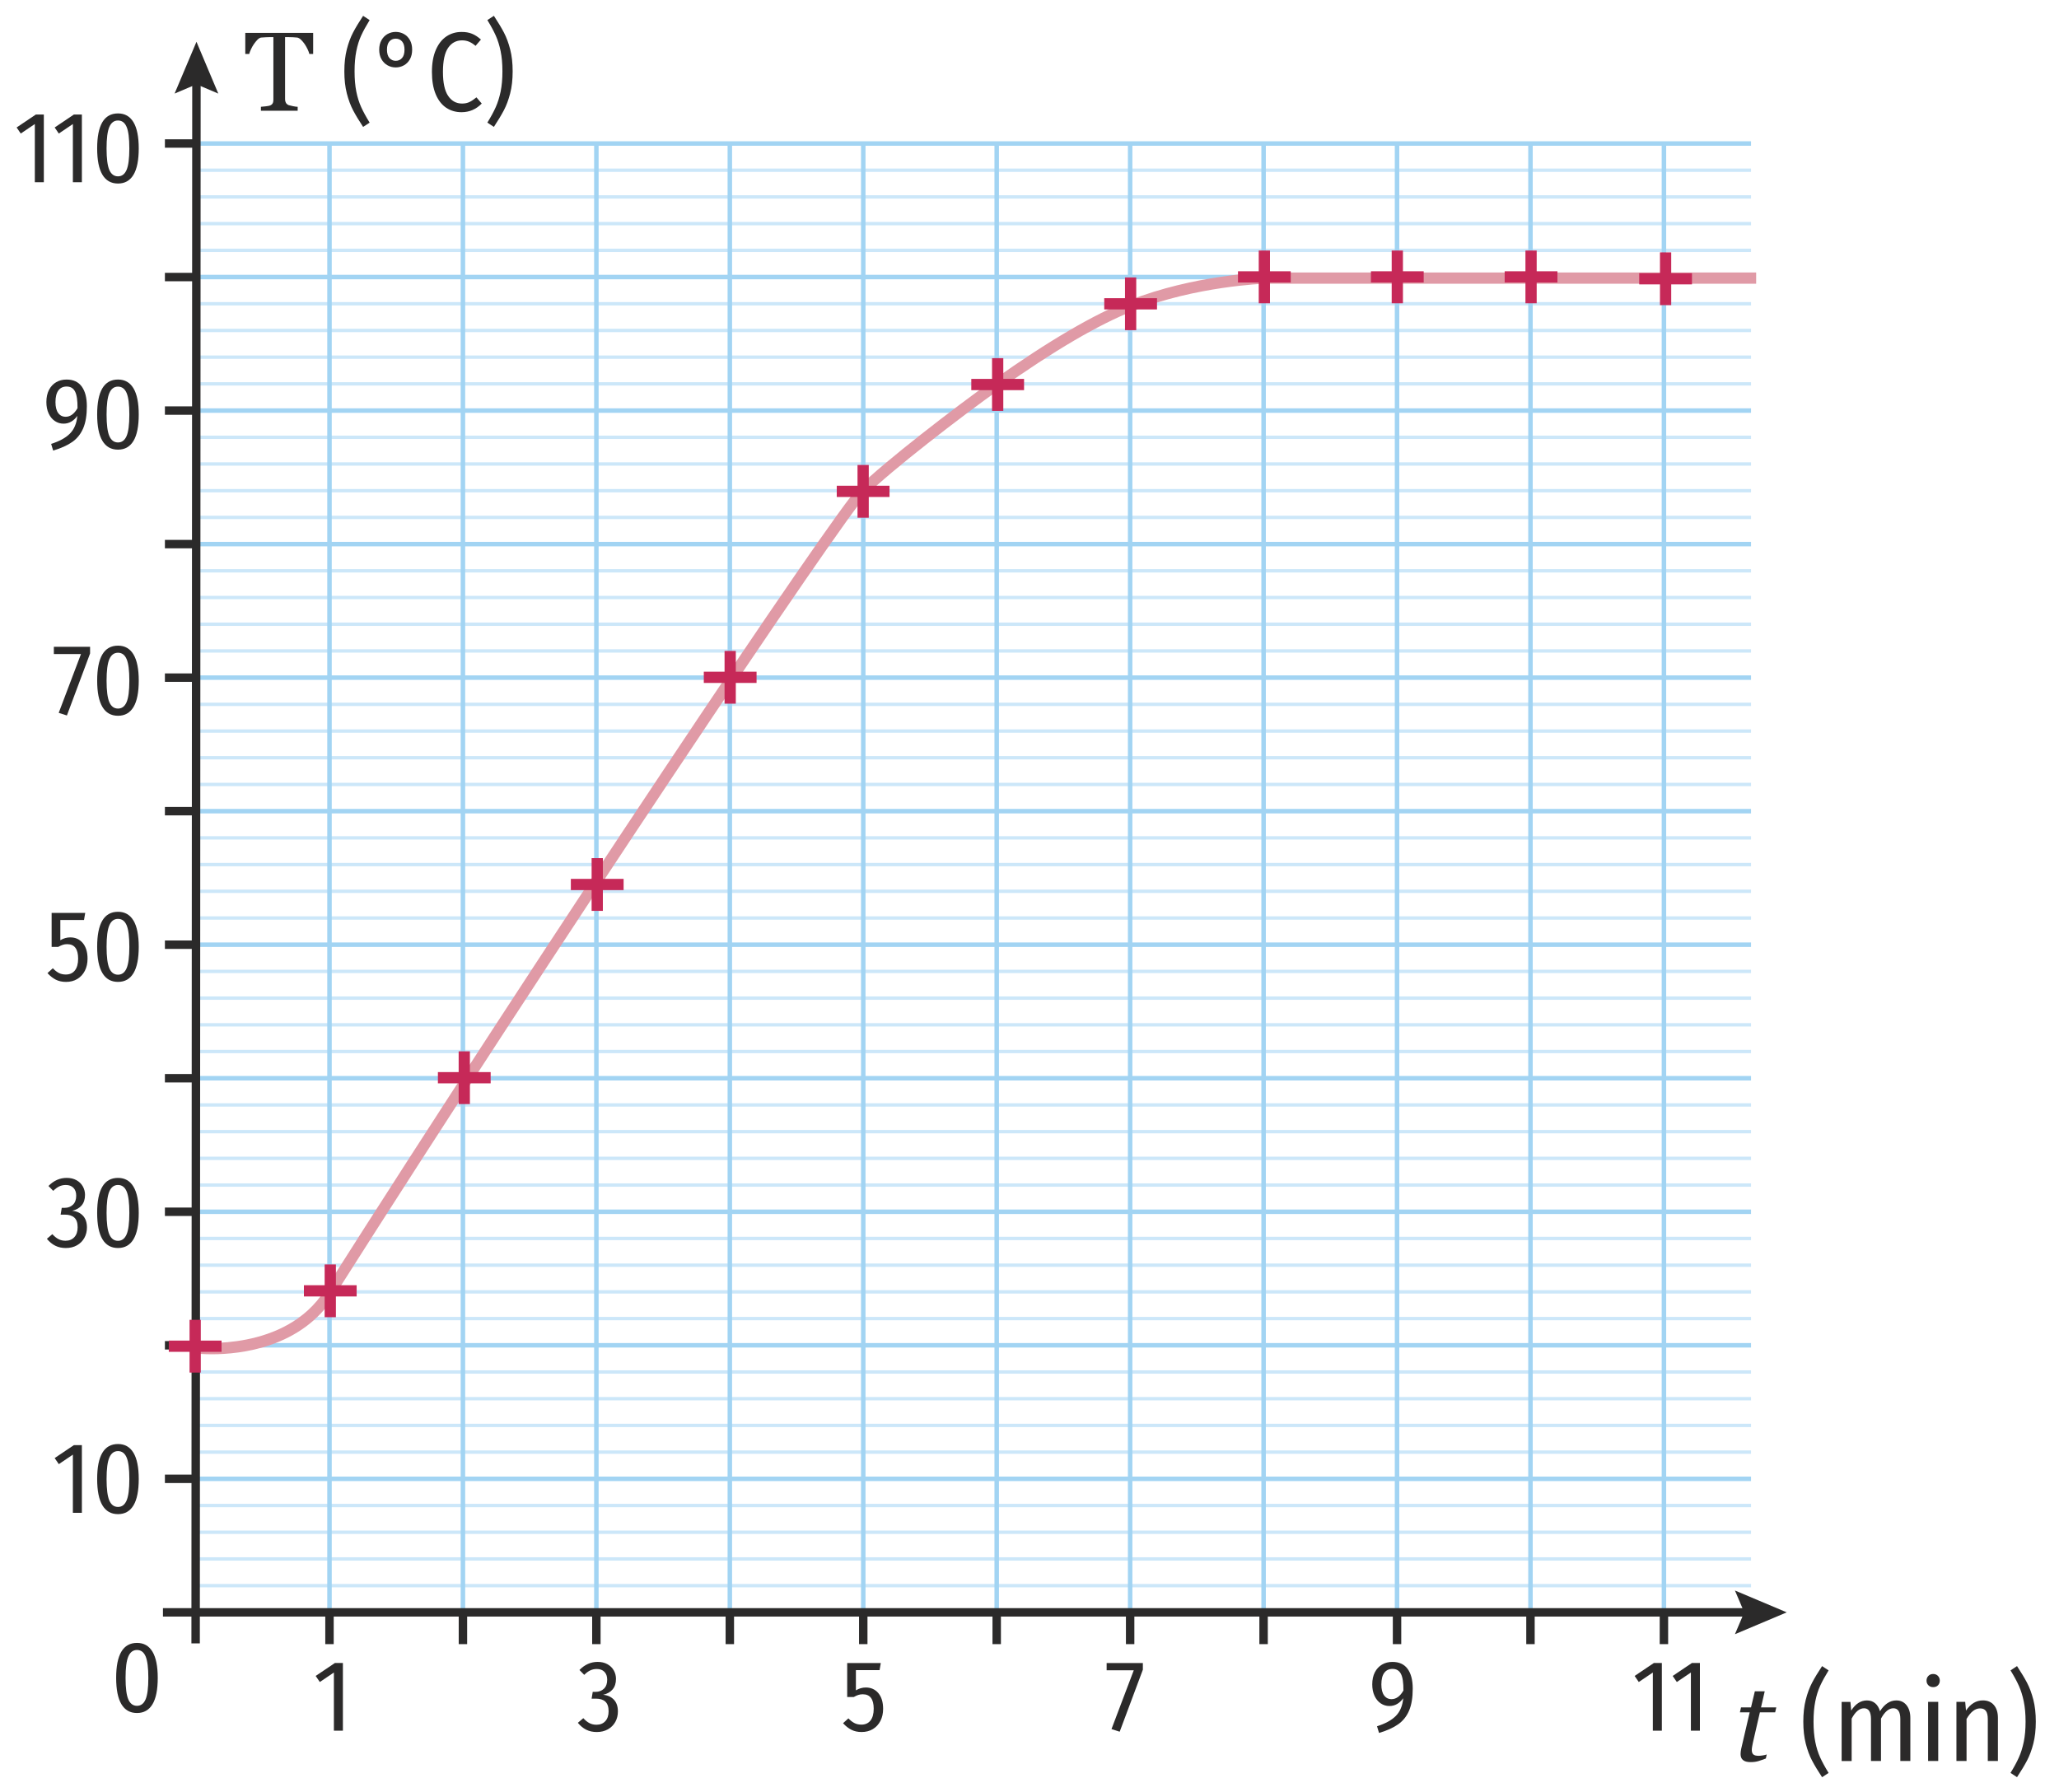 <?xml version="1.0" encoding="utf-8"?>
<!-- Generator: Adobe Illustrator 25.4.1, SVG Export Plug-In . SVG Version: 6.00 Build 0)  -->
<svg version="1.1" xmlns="http://www.w3.org/2000/svg" xmlns:xlink="http://www.w3.org/1999/xlink" x="0px" y="0px"
	 viewBox="0 0 183.14 159.425" style="enable-background:new 0 0 183.14 159.425;" xml:space="preserve">
<g id="Layer_2">
	<g>
		
			<line id="XMLID_19_" style="fill:none;stroke:#A2D4F3;stroke-width:0.4;stroke-miterlimit:10;" x1="16.394" y1="84.034" x2="155.747" y2="84.034"/>
		
			<line style="fill:none;stroke:#2B2A2A;stroke-width:0.75;stroke-miterlimit:10;" x1="17.672" y1="84.034" x2="14.668" y2="84.034"/>
	</g>
	<g>
		
			<line id="XMLID_7_" style="fill:none;stroke:#A2D4F3;stroke-width:0.4;stroke-miterlimit:10;" x1="16.394" y1="131.547" x2="155.747" y2="131.547"/>
		
			<line style="fill:none;stroke:#2B2A2A;stroke-width:0.75;stroke-miterlimit:10;" x1="17.672" y1="131.547" x2="14.668" y2="131.547"/>
	</g>
	<g>
		
			<line id="XMLID_12_" style="fill:none;stroke:#A2D4F3;stroke-width:0.4;stroke-miterlimit:10;" x1="16.394" y1="119.669" x2="155.747" y2="119.669"/>
		
			<line style="fill:none;stroke:#2B2A2A;stroke-width:0.75;stroke-miterlimit:10;" x1="17.672" y1="119.669" x2="14.668" y2="119.669"/>
	</g>
	<g>
		
			<line id="XMLID_13_" style="fill:none;stroke:#A2D4F3;stroke-width:0.4;stroke-miterlimit:10;" x1="16.394" y1="107.791" x2="155.747" y2="107.791"/>
		
			<line style="fill:none;stroke:#2B2A2A;stroke-width:0.75;stroke-miterlimit:10;" x1="17.672" y1="107.791" x2="14.668" y2="107.791"/>
	</g>
	<g>
		
			<line id="XMLID_14_" style="fill:none;stroke:#A2D4F3;stroke-width:0.4;stroke-miterlimit:10;" x1="16.394" y1="95.913" x2="155.747" y2="95.913"/>
		
			<line style="fill:none;stroke:#2B2A2A;stroke-width:0.75;stroke-miterlimit:10;" x1="17.672" y1="95.913" x2="14.668" y2="95.913"/>
	</g>
	
		<line id="XMLID_1898_" style="fill:none;stroke:#CCE7F9;stroke-width:0.3;stroke-miterlimit:10;" x1="17.675" y1="93.537" x2="155.747" y2="93.537"/>
	
		<line id="XMLID_1897_" style="fill:none;stroke:#CCE7F9;stroke-width:0.3;stroke-miterlimit:10;" x1="17.675" y1="91.161" x2="155.747" y2="91.161"/>
	
		<line id="XMLID_1896_" style="fill:none;stroke:#CCE7F9;stroke-width:0.3;stroke-miterlimit:10;" x1="17.675" y1="88.786" x2="155.747" y2="88.786"/>
	
		<line id="XMLID_1895_" style="fill:none;stroke:#CCE7F9;stroke-width:0.3;stroke-miterlimit:10;" x1="17.675" y1="86.41" x2="155.747" y2="86.41"/>
	
		<line id="XMLID_27_" style="fill:none;stroke:#CCE7F9;stroke-width:0.3;stroke-miterlimit:10;" x1="17.675" y1="105.415" x2="155.747" y2="105.415"/>
	
		<line id="XMLID_25_" style="fill:none;stroke:#CCE7F9;stroke-width:0.3;stroke-miterlimit:10;" x1="17.675" y1="103.039" x2="155.747" y2="103.039"/>
	
		<line id="XMLID_22_" style="fill:none;stroke:#CCE7F9;stroke-width:0.3;stroke-miterlimit:10;" x1="17.675" y1="100.664" x2="155.747" y2="100.664"/>
	
		<line id="XMLID_20_" style="fill:none;stroke:#CCE7F9;stroke-width:0.3;stroke-miterlimit:10;" x1="17.675" y1="98.288" x2="155.747" y2="98.288"/>
	<g>
		
			<line id="XMLID_54_" style="fill:none;stroke:#A2D4F3;stroke-width:0.4;stroke-miterlimit:10;" x1="16.394" y1="72.156" x2="155.747" y2="72.156"/>
		
			<line style="fill:none;stroke:#2B2A2A;stroke-width:0.75;stroke-miterlimit:10;" x1="17.672" y1="72.156" x2="14.668" y2="72.156"/>
	</g>
	
		<line id="XMLID_52_" style="fill:none;stroke:#CCE7F9;stroke-width:0.3;stroke-miterlimit:10;" x1="17.675" y1="81.659" x2="155.747" y2="81.659"/>
	
		<line id="XMLID_51_" style="fill:none;stroke:#CCE7F9;stroke-width:0.3;stroke-miterlimit:10;" x1="17.675" y1="79.283" x2="155.747" y2="79.283"/>
	
		<line id="XMLID_50_" style="fill:none;stroke:#CCE7F9;stroke-width:0.3;stroke-miterlimit:10;" x1="17.675" y1="76.908" x2="155.747" y2="76.908"/>
	
		<line id="XMLID_49_" style="fill:none;stroke:#CCE7F9;stroke-width:0.3;stroke-miterlimit:10;" x1="17.675" y1="74.532" x2="155.747" y2="74.532"/>
	
		<line id="XMLID_37_" style="fill:none;stroke:#CCE7F9;stroke-width:0.3;stroke-miterlimit:10;" x1="17.675" y1="117.293" x2="155.747" y2="117.293"/>
	
		<line id="XMLID_34_" style="fill:none;stroke:#CCE7F9;stroke-width:0.3;stroke-miterlimit:10;" x1="17.675" y1="114.917" x2="155.747" y2="114.917"/>
	
		<line id="XMLID_32_" style="fill:none;stroke:#CCE7F9;stroke-width:0.3;stroke-miterlimit:10;" x1="17.675" y1="112.542" x2="155.747" y2="112.542"/>
	
		<line id="XMLID_29_" style="fill:none;stroke:#CCE7F9;stroke-width:0.3;stroke-miterlimit:10;" x1="17.675" y1="110.166" x2="155.747" y2="110.166"/>
	
		<line id="XMLID_41_" style="fill:none;stroke:#CCE7F9;stroke-width:0.3;stroke-miterlimit:10;" x1="17.675" y1="129.171" x2="155.747" y2="129.171"/>
	
		<line id="XMLID_40_" style="fill:none;stroke:#CCE7F9;stroke-width:0.3;stroke-miterlimit:10;" x1="17.675" y1="126.796" x2="155.747" y2="126.796"/>
	
		<line id="XMLID_39_" style="fill:none;stroke:#CCE7F9;stroke-width:0.3;stroke-miterlimit:10;" x1="17.675" y1="124.42" x2="155.747" y2="124.42"/>
	
		<line id="XMLID_38_" style="fill:none;stroke:#CCE7F9;stroke-width:0.3;stroke-miterlimit:10;" x1="17.675" y1="122.044" x2="155.747" y2="122.044"/>
	
		<line id="XMLID_45_" style="fill:none;stroke:#CCE7F9;stroke-width:0.3;stroke-miterlimit:10;" x1="17.675" y1="141.049" x2="155.747" y2="141.049"/>
	
		<line id="XMLID_44_" style="fill:none;stroke:#CCE7F9;stroke-width:0.3;stroke-miterlimit:10;" x1="17.675" y1="138.674" x2="155.747" y2="138.674"/>
	
		<line id="XMLID_43_" style="fill:none;stroke:#CCE7F9;stroke-width:0.3;stroke-miterlimit:10;" x1="17.675" y1="136.298" x2="155.747" y2="136.298"/>
	
		<line id="XMLID_42_" style="fill:none;stroke:#CCE7F9;stroke-width:0.3;stroke-miterlimit:10;" x1="17.675" y1="133.922" x2="155.747" y2="133.922"/>
	<g>
		
			<line id="XMLID_74_" style="fill:none;stroke:#A2D4F3;stroke-width:0.4;stroke-miterlimit:10;" x1="16.394" y1="12.766" x2="155.747" y2="12.766"/>
		
			<line style="fill:none;stroke:#2B2A2A;stroke-width:0.75;stroke-miterlimit:10;" x1="17.672" y1="12.766" x2="14.668" y2="12.766"/>
	</g>
	<g>
		
			<line id="XMLID_73_" style="fill:none;stroke:#A2D4F3;stroke-width:0.4;stroke-miterlimit:10;" x1="16.394" y1="60.278" x2="155.747" y2="60.278"/>
		
			<line style="fill:none;stroke:#2B2A2A;stroke-width:0.75;stroke-miterlimit:10;" x1="17.672" y1="60.278" x2="14.668" y2="60.278"/>
	</g>
	<g>
		
			<line id="XMLID_72_" style="fill:none;stroke:#A2D4F3;stroke-width:0.4;stroke-miterlimit:10;" x1="16.394" y1="48.4" x2="155.747" y2="48.4"/>
		
			<line style="fill:none;stroke:#2B2A2A;stroke-width:0.75;stroke-miterlimit:10;" x1="17.672" y1="48.4" x2="14.668" y2="48.4"/>
	</g>
	<g>
		
			<line id="XMLID_71_" style="fill:none;stroke:#A2D4F3;stroke-width:0.4;stroke-miterlimit:10;" x1="16.394" y1="36.522" x2="155.747" y2="36.522"/>
		
			<line style="fill:none;stroke:#2B2A2A;stroke-width:0.75;stroke-miterlimit:10;" x1="17.672" y1="36.522" x2="14.668" y2="36.522"/>
	</g>
	<g>
		
			<line id="XMLID_70_" style="fill:none;stroke:#A2D4F3;stroke-width:0.4;stroke-miterlimit:10;" x1="16.394" y1="24.644" x2="155.747" y2="24.644"/>
		
			<line style="fill:none;stroke:#2B2A2A;stroke-width:0.75;stroke-miterlimit:10;" x1="17.672" y1="24.644" x2="14.668" y2="24.644"/>
	</g>
	
		<line id="XMLID_69_" style="fill:none;stroke:#CCE7F9;stroke-width:0.3;stroke-miterlimit:10;" x1="17.675" y1="22.268" x2="155.747" y2="22.268"/>
	
		<line id="XMLID_68_" style="fill:none;stroke:#CCE7F9;stroke-width:0.3;stroke-miterlimit:10;" x1="17.675" y1="19.893" x2="155.747" y2="19.893"/>
	
		<line id="XMLID_67_" style="fill:none;stroke:#CCE7F9;stroke-width:0.3;stroke-miterlimit:10;" x1="17.675" y1="17.517" x2="155.747" y2="17.517"/>
	
		<line id="XMLID_66_" style="fill:none;stroke:#CCE7F9;stroke-width:0.3;stroke-miterlimit:10;" x1="17.675" y1="15.142" x2="155.747" y2="15.142"/>
	
		<line id="XMLID_65_" style="fill:none;stroke:#CCE7F9;stroke-width:0.3;stroke-miterlimit:10;" x1="17.675" y1="34.147" x2="155.747" y2="34.147"/>
	
		<line id="XMLID_64_" style="fill:none;stroke:#CCE7F9;stroke-width:0.3;stroke-miterlimit:10;" x1="17.675" y1="31.771" x2="155.747" y2="31.771"/>
	
		<line id="XMLID_63_" style="fill:none;stroke:#CCE7F9;stroke-width:0.3;stroke-miterlimit:10;" x1="17.675" y1="29.395" x2="155.747" y2="29.395"/>
	
		<line id="XMLID_62_" style="fill:none;stroke:#CCE7F9;stroke-width:0.3;stroke-miterlimit:10;" x1="17.675" y1="27.02" x2="155.747" y2="27.02"/>
	
		<line id="XMLID_53_" style="fill:none;stroke:#CCE7F9;stroke-width:0.3;stroke-miterlimit:10;" x1="17.675" y1="46.025" x2="155.747" y2="46.025"/>
	
		<line id="XMLID_48_" style="fill:none;stroke:#CCE7F9;stroke-width:0.3;stroke-miterlimit:10;" x1="17.675" y1="43.649" x2="155.747" y2="43.649"/>
	
		<line id="XMLID_46_" style="fill:none;stroke:#CCE7F9;stroke-width:0.3;stroke-miterlimit:10;" x1="17.675" y1="41.273" x2="155.747" y2="41.273"/>
	
		<line id="XMLID_36_" style="fill:none;stroke:#CCE7F9;stroke-width:0.3;stroke-miterlimit:10;" x1="17.675" y1="38.898" x2="155.747" y2="38.898"/>
	
		<line id="XMLID_35_" style="fill:none;stroke:#CCE7F9;stroke-width:0.3;stroke-miterlimit:10;" x1="17.675" y1="57.903" x2="155.747" y2="57.903"/>
	
		<line id="XMLID_33_" style="fill:none;stroke:#CCE7F9;stroke-width:0.3;stroke-miterlimit:10;" x1="17.675" y1="55.527" x2="155.747" y2="55.527"/>
	
		<line id="XMLID_18_" style="fill:none;stroke:#CCE7F9;stroke-width:0.3;stroke-miterlimit:10;" x1="17.675" y1="53.151" x2="155.747" y2="53.151"/>
	
		<line id="XMLID_16_" style="fill:none;stroke:#CCE7F9;stroke-width:0.3;stroke-miterlimit:10;" x1="17.675" y1="50.776" x2="155.747" y2="50.776"/>
	
		<line id="XMLID_15_" style="fill:none;stroke:#CCE7F9;stroke-width:0.3;stroke-miterlimit:10;" x1="17.675" y1="69.781" x2="155.747" y2="69.781"/>
	
		<line id="XMLID_6_" style="fill:none;stroke:#CCE7F9;stroke-width:0.3;stroke-miterlimit:10;" x1="17.675" y1="67.405" x2="155.747" y2="67.405"/>
	
		<line id="XMLID_4_" style="fill:none;stroke:#CCE7F9;stroke-width:0.3;stroke-miterlimit:10;" x1="17.675" y1="65.03" x2="155.747" y2="65.03"/>
	
		<line id="XMLID_1_" style="fill:none;stroke:#CCE7F9;stroke-width:0.3;stroke-miterlimit:10;" x1="17.675" y1="62.654" x2="155.747" y2="62.654"/>
	<g>
		
			<line id="XMLID_47_" style="fill:none;stroke:#A2D4F3;stroke-width:0.4;stroke-miterlimit:10;" x1="41.176" y1="143.381" x2="41.176" y2="12.725"/>
		
			<line style="fill:none;stroke:#2B2A2A;stroke-width:0.75;stroke-miterlimit:10;" x1="41.176" y1="143.248" x2="41.176" y2="146.252"/>
	</g>
	<g>
		
			<line id="XMLID_2_" style="fill:none;stroke:#A2D4F3;stroke-width:0.4;stroke-miterlimit:10;" x1="76.784" y1="143.381" x2="76.784" y2="12.725"/>
		
			<line style="fill:none;stroke:#2B2A2A;stroke-width:0.75;stroke-miterlimit:10;" x1="76.784" y1="143.248" x2="76.784" y2="146.252"/>
	</g>
	<g>
		
			<line id="XMLID_3_" style="fill:none;stroke:#A2D4F3;stroke-width:0.4;stroke-miterlimit:10;" x1="100.522" y1="143.381" x2="100.522" y2="12.725"/>
		
			<line style="fill:none;stroke:#2B2A2A;stroke-width:0.75;stroke-miterlimit:10;" x1="100.522" y1="143.248" x2="100.522" y2="146.252"/>
	</g>
	<g>
		
			<line id="XMLID_10_" style="fill:none;stroke:#A2D4F3;stroke-width:0.4;stroke-miterlimit:10;" x1="88.653" y1="143.381" x2="88.653" y2="12.725"/>
		
			<line style="fill:none;stroke:#2B2A2A;stroke-width:0.75;stroke-miterlimit:10;" x1="88.653" y1="143.248" x2="88.653" y2="146.252"/>
	</g>
	<g>
		
			<line id="XMLID_11_" style="fill:none;stroke:#A2D4F3;stroke-width:0.4;stroke-miterlimit:10;" x1="112.392" y1="143.381" x2="112.392" y2="12.725"/>
		
			<line style="fill:none;stroke:#2B2A2A;stroke-width:0.75;stroke-miterlimit:10;" x1="112.392" y1="143.248" x2="112.392" y2="146.252"/>
	</g>
	<g>
		
			<line id="XMLID_17_" style="fill:none;stroke:#A2D4F3;stroke-width:0.4;stroke-miterlimit:10;" x1="124.261" y1="143.381" x2="124.261" y2="12.725"/>
		
			<line style="fill:none;stroke:#2B2A2A;stroke-width:0.75;stroke-miterlimit:10;" x1="124.261" y1="143.248" x2="124.261" y2="146.252"/>
	</g>
	<g>
		
			<line id="XMLID_24_" style="fill:none;stroke:#A2D4F3;stroke-width:0.4;stroke-miterlimit:10;" x1="136.13" y1="143.381" x2="136.13" y2="12.725"/>
		
			<line style="fill:none;stroke:#2B2A2A;stroke-width:0.75;stroke-miterlimit:10;" x1="136.13" y1="143.248" x2="136.13" y2="146.252"/>
	</g>
	<g>
		
			<line id="XMLID_28_" style="fill:none;stroke:#A2D4F3;stroke-width:0.4;stroke-miterlimit:10;" x1="148" y1="143.381" x2="148" y2="12.725"/>
		
			<line style="fill:none;stroke:#2B2A2A;stroke-width:0.75;stroke-miterlimit:10;" x1="148" y1="143.248" x2="148" y2="146.252"/>
	</g>
	<g>
		
			<line id="XMLID_8_" style="fill:none;stroke:#A2D4F3;stroke-width:0.4;stroke-miterlimit:10;" x1="29.307" y1="143.381" x2="29.307" y2="12.725"/>
		
			<line style="fill:none;stroke:#2B2A2A;stroke-width:0.75;stroke-miterlimit:10;" x1="29.307" y1="143.248" x2="29.307" y2="146.252"/>
	</g>
	<g>
		
			<line id="XMLID_5_" style="fill:none;stroke:#A2D4F3;stroke-width:0.4;stroke-miterlimit:10;" x1="64.915" y1="143.381" x2="64.915" y2="12.725"/>
		
			<line style="fill:none;stroke:#2B2A2A;stroke-width:0.75;stroke-miterlimit:10;" x1="64.915" y1="143.248" x2="64.915" y2="146.252"/>
	</g>
	<g>
		
			<line id="XMLID_23_" style="fill:none;stroke:#A2D4F3;stroke-width:0.4;stroke-miterlimit:10;" x1="53.045" y1="143.381" x2="53.045" y2="12.725"/>
		
			<line style="fill:none;stroke:#2B2A2A;stroke-width:0.75;stroke-miterlimit:10;" x1="53.045" y1="143.248" x2="53.045" y2="146.252"/>
	</g>
	<g id="XMLID_822_">
		<g>
			
				<line style="fill:none;stroke:#2B2A2A;stroke-width:0.75;stroke-miterlimit:10;" x1="17.4" y1="146.185" x2="17.473" y2="6.85"/>
			<g>
				<polygon style="fill:#2B2A2A;" points="19.417,8.325 17.473,7.498 15.529,8.323 17.475,3.716 				"/>
			</g>
		</g>
	</g>
	<g id="XMLID_56_">
		<path style="fill:#2B2A2A;" d="M30.499,147.93v6.021h-0.801v-5.175l-1.251,0.846l-0.369-0.54l1.71-1.152
			H30.499z"/>
	</g>
	<g id="XMLID_30_">
		<path style="fill:#2B2A2A;" d="M54.024,148.034c0.246,0.136,0.435,0.318,0.567,0.55
			c0.132,0.23,0.198,0.484,0.198,0.76c0,0.385-0.099,0.695-0.297,0.932
			c-0.198,0.237-0.48,0.397-0.846,0.481c0.396,0.036,0.714,0.181,0.954,0.433
			c0.24,0.252,0.36,0.603,0.36,1.053c0,0.342-0.077,0.651-0.229,0.927
			c-0.153,0.276-0.372,0.495-0.657,0.657c-0.285,0.162-0.616,0.243-0.994,0.243
			c-0.348,0-0.659-0.067-0.932-0.203c-0.273-0.135-0.523-0.34-0.751-0.616l0.486-0.414
			c0.186,0.204,0.371,0.353,0.554,0.445c0.183,0.094,0.388,0.14,0.616,0.14
			c0.33,0,0.593-0.106,0.788-0.319s0.292-0.505,0.292-0.877c0-0.396-0.098-0.683-0.292-0.86
			c-0.195-0.177-0.476-0.265-0.841-0.265h-0.378l0.099-0.604h0.252c0.3,0,0.548-0.093,0.743-0.279
			c0.195-0.186,0.292-0.452,0.292-0.801c0-0.3-0.083-0.534-0.248-0.702s-0.392-0.252-0.679-0.252
			c-0.21,0-0.404,0.042-0.581,0.126c-0.177,0.084-0.355,0.216-0.536,0.396l-0.423-0.433
			c0.468-0.479,1.008-0.72,1.62-0.72C53.49,147.832,53.778,147.899,54.024,148.034z"/>
	</g>
	<g id="XMLID_57_">
		<path style="fill:#2B2A2A;" d="M78.235,148.561h-2.106v1.8c0.282-0.168,0.576-0.252,0.882-0.252
			c0.462,0,0.834,0.168,1.116,0.504c0.282,0.336,0.423,0.801,0.423,1.395
			c0,0.402-0.08,0.76-0.238,1.071c-0.159,0.312-0.383,0.555-0.671,0.729
			c-0.288,0.174-0.624,0.261-1.008,0.261c-0.342,0-0.644-0.066-0.904-0.198
			c-0.261-0.132-0.509-0.327-0.743-0.585l0.477-0.432c0.174,0.186,0.351,0.325,0.531,0.418
			c0.18,0.094,0.387,0.14,0.621,0.14c0.348,0,0.618-0.121,0.81-0.364s0.288-0.593,0.288-1.049
			c0-0.857-0.324-1.287-0.972-1.287c-0.144,0-0.276,0.02-0.396,0.059s-0.255,0.101-0.405,0.185h-0.585
			v-3.024h2.988L78.235,148.561z"/>
	</g>
	<g id="XMLID_59_">
		<path style="fill:#2B2A2A;" d="M101.653,147.93v0.595l-2.061,5.517l-0.729-0.233l1.98-5.229h-2.412v-0.648
			H101.653z"/>
	</g>
	<g id="XMLID_60_">
		<path style="fill:#2B2A2A;" d="M125.202,148.453c0.303,0.414,0.455,0.999,0.455,1.755
			c0,0.798-0.108,1.451-0.324,1.958s-0.539,0.912-0.967,1.215c-0.429,0.303-0.998,0.56-1.706,0.77
			l-0.18-0.595c0.732-0.228,1.289-0.532,1.669-0.913s0.602-0.907,0.662-1.579
			c-0.15,0.216-0.329,0.386-0.536,0.508c-0.207,0.123-0.439,0.185-0.697,0.185
			c-0.276,0-0.531-0.077-0.765-0.233s-0.418-0.38-0.553-0.671c-0.135-0.291-0.203-0.631-0.203-1.021
			c0-0.42,0.078-0.78,0.234-1.08c0.156-0.3,0.369-0.527,0.639-0.684s0.576-0.234,0.918-0.234
			C124.447,147.832,124.899,148.039,125.202,148.453z M124.829,150.379
			c0.006-0.689-0.067-1.184-0.221-1.48c-0.153-0.297-0.403-0.445-0.751-0.445
			c-0.312,0-0.555,0.115-0.729,0.347c-0.174,0.23-0.261,0.577-0.261,1.039
			c0,0.427,0.081,0.75,0.243,0.973c0.162,0.222,0.384,0.333,0.666,0.333
			C124.184,151.144,124.535,150.889,124.829,150.379z"/>
	</g>
	<g id="XMLID_61_">
		<path style="fill:#2B2A2A;" d="M147.815,147.93v6.021h-0.801v-5.175l-1.251,0.846l-0.369-0.54l1.71-1.152
			H147.815z"/>
		<path style="fill:#2B2A2A;" d="M151.199,147.93v6.021h-0.801v-5.175l-1.251,0.846l-0.369-0.54l1.71-1.152
			H151.199z"/>
	</g>
	<g id="XMLID_26_">
		<path style="fill:#2B2A2A;" d="M13.563,146.925c0.312,0.521,0.468,1.299,0.468,2.331
			c0,1.044-0.156,1.825-0.468,2.345c-0.312,0.519-0.771,0.778-1.377,0.778
			c-0.612,0-1.074-0.261-1.386-0.783s-0.468-1.302-0.468-2.34c0-2.076,0.618-3.114,1.854-3.114
			C12.792,146.142,13.251,146.403,13.563,146.925z M11.416,147.343
			c-0.165,0.382-0.248,1.019-0.248,1.913c0,0.899,0.083,1.539,0.248,1.917s0.421,0.566,0.77,0.566
			c0.342,0,0.595-0.188,0.76-0.566s0.248-1.018,0.248-1.917c0-0.9-0.081-1.539-0.243-1.917
			c-0.162-0.378-0.417-0.567-0.765-0.567C11.837,146.772,11.581,146.963,11.416,147.343z"/>
	</g>
	<g id="XMLID_9_">
		<path style="fill:#2B2A2A;" d="M7.283,128.549v6.021H6.482v-5.175l-1.251,0.846l-0.369-0.54l1.71-1.152
			H7.283z"/>
		<path style="fill:#2B2A2A;" d="M11.873,129.234c0.312,0.521,0.468,1.299,0.468,2.331
			c0,1.044-0.156,1.825-0.468,2.345c-0.312,0.519-0.771,0.778-1.377,0.778
			c-0.612,0-1.074-0.261-1.386-0.783s-0.468-1.302-0.468-2.34c0-2.076,0.618-3.114,1.854-3.114
			C11.102,128.451,11.561,128.712,11.873,129.234z M9.727,129.652
			c-0.165,0.382-0.248,1.019-0.248,1.913c0,0.899,0.083,1.539,0.248,1.917s0.421,0.566,0.77,0.566
			c0.342,0,0.595-0.188,0.76-0.566s0.248-1.018,0.248-1.917c0-0.9-0.081-1.539-0.243-1.917
			c-0.162-0.378-0.417-0.567-0.765-0.567C10.148,129.081,9.892,129.271,9.727,129.652z"/>
	</g>
	<g id="XMLID_75_">
		<path style="fill:#2B2A2A;" d="M6.797,104.98c0.246,0.136,0.435,0.318,0.567,0.55
			c0.132,0.23,0.198,0.484,0.198,0.76c0,0.385-0.099,0.695-0.297,0.932
			c-0.198,0.237-0.48,0.397-0.846,0.481c0.396,0.036,0.714,0.181,0.954,0.433
			c0.24,0.252,0.36,0.603,0.36,1.053c0,0.342-0.077,0.651-0.229,0.927
			c-0.153,0.276-0.372,0.495-0.657,0.657c-0.285,0.162-0.616,0.243-0.994,0.243
			c-0.348,0-0.659-0.067-0.932-0.203c-0.273-0.135-0.523-0.34-0.751-0.616l0.486-0.414
			c0.186,0.204,0.371,0.353,0.554,0.445c0.183,0.094,0.388,0.14,0.616,0.14
			c0.33,0,0.593-0.106,0.788-0.319s0.292-0.505,0.292-0.877c0-0.396-0.098-0.683-0.292-0.86
			c-0.195-0.177-0.476-0.265-0.841-0.265H5.393l0.099-0.604h0.252c0.3,0,0.548-0.093,0.743-0.279
			c0.195-0.186,0.292-0.452,0.292-0.801c0-0.3-0.083-0.534-0.248-0.702s-0.392-0.252-0.679-0.252
			c-0.21,0-0.404,0.042-0.581,0.126c-0.177,0.084-0.355,0.216-0.536,0.396l-0.423-0.433
			c0.468-0.479,1.008-0.72,1.62-0.72C6.263,104.778,6.551,104.845,6.797,104.98z"/>
		<path style="fill:#2B2A2A;" d="M11.873,105.561c0.312,0.521,0.468,1.299,0.468,2.331
			c0,1.044-0.156,1.825-0.468,2.345c-0.312,0.519-0.771,0.778-1.377,0.778
			c-0.612,0-1.074-0.261-1.386-0.783s-0.468-1.302-0.468-2.34c0-2.076,0.618-3.114,1.854-3.114
			C11.102,104.778,11.561,105.039,11.873,105.561z M9.727,105.979
			c-0.165,0.382-0.248,1.019-0.248,1.913c0,0.899,0.083,1.539,0.248,1.917s0.421,0.566,0.77,0.566
			c0.342,0,0.595-0.188,0.76-0.566s0.248-1.018,0.248-1.917c0-0.9-0.081-1.539-0.243-1.917
			c-0.162-0.378-0.417-0.567-0.765-0.567C10.148,105.408,9.892,105.598,9.727,105.979z"/>
	</g>
	<g id="XMLID_76_">
		<path style="fill:#2B2A2A;" d="M7.472,81.836H5.366v1.8c0.282-0.168,0.576-0.252,0.882-0.252
			c0.462,0,0.834,0.168,1.116,0.504c0.282,0.336,0.423,0.801,0.423,1.395
			c0,0.402-0.08,0.76-0.238,1.071c-0.159,0.312-0.383,0.555-0.671,0.729
			c-0.288,0.174-0.624,0.261-1.008,0.261c-0.342,0-0.644-0.066-0.904-0.198
			c-0.261-0.132-0.509-0.327-0.743-0.585l0.477-0.432c0.174,0.186,0.351,0.325,0.531,0.418
			c0.18,0.094,0.387,0.14,0.621,0.14c0.348,0,0.618-0.121,0.81-0.364s0.288-0.593,0.288-1.049
			c0-0.857-0.324-1.287-0.972-1.287c-0.144,0-0.276,0.02-0.396,0.059s-0.255,0.101-0.405,0.185H4.592
			v-3.024h2.988L7.472,81.836z"/>
		<path style="fill:#2B2A2A;" d="M11.873,81.889c0.312,0.521,0.468,1.299,0.468,2.331
			c0,1.044-0.156,1.825-0.468,2.345c-0.312,0.519-0.771,0.778-1.377,0.778
			c-0.612,0-1.074-0.261-1.386-0.783s-0.468-1.302-0.468-2.34c0-2.076,0.618-3.114,1.854-3.114
			C11.102,81.106,11.561,81.367,11.873,81.889z M9.727,82.307c-0.165,0.382-0.248,1.019-0.248,1.913
			c0,0.899,0.083,1.539,0.248,1.917s0.421,0.566,0.77,0.566c0.342,0,0.595-0.188,0.76-0.566
			s0.248-1.018,0.248-1.917c0-0.9-0.081-1.539-0.243-1.917c-0.162-0.378-0.417-0.567-0.765-0.567
			C10.148,81.736,9.892,81.926,9.727,82.307z"/>
	</g>
	<g id="XMLID_77_">
		<path style="fill:#2B2A2A;" d="M8.012,57.532v0.595l-2.061,5.517l-0.729-0.233l1.98-5.229H4.79v-0.648
			H8.012z"/>
		<path style="fill:#2B2A2A;" d="M11.874,58.216c0.312,0.521,0.468,1.299,0.468,2.331
			c0,1.044-0.156,1.825-0.468,2.345c-0.312,0.519-0.771,0.778-1.377,0.778
			c-0.612,0-1.074-0.261-1.386-0.783s-0.468-1.302-0.468-2.34c0-2.076,0.618-3.114,1.854-3.114
			C11.103,57.433,11.562,57.694,11.874,58.216z M9.727,58.634c-0.165,0.382-0.248,1.019-0.248,1.913
			c0,0.899,0.083,1.539,0.248,1.917s0.421,0.566,0.77,0.566c0.342,0,0.595-0.188,0.76-0.566
			s0.248-1.018,0.248-1.917c0-0.9-0.081-1.539-0.243-1.917c-0.162-0.378-0.417-0.567-0.765-0.567
			C10.148,58.063,9.892,58.254,9.727,58.634z"/>
	</g>
	<g id="XMLID_78_">
		<path style="fill:#2B2A2A;" d="M7.27,34.382c0.303,0.414,0.455,0.999,0.455,1.755
			c0,0.798-0.108,1.451-0.324,1.958s-0.539,0.912-0.967,1.215c-0.429,0.303-0.998,0.56-1.706,0.77
			l-0.18-0.595c0.732-0.228,1.289-0.532,1.669-0.913s0.602-0.907,0.662-1.579
			c-0.15,0.216-0.329,0.386-0.536,0.508c-0.207,0.123-0.439,0.185-0.697,0.185
			c-0.276,0-0.531-0.077-0.765-0.233s-0.418-0.38-0.553-0.671c-0.135-0.291-0.203-0.631-0.203-1.021
			c0-0.42,0.078-0.78,0.234-1.08c0.156-0.3,0.369-0.527,0.639-0.684s0.576-0.234,0.918-0.234
			C6.515,33.76,6.966,33.967,7.27,34.382z M6.896,36.307c0.006-0.689-0.067-1.184-0.221-1.48
			C6.522,34.53,6.272,34.382,5.924,34.382c-0.312,0-0.555,0.115-0.729,0.347
			c-0.174,0.23-0.261,0.577-0.261,1.039c0,0.427,0.081,0.75,0.243,0.973
			C5.339,36.962,5.561,37.073,5.843,37.073C6.251,37.073,6.602,36.818,6.896,36.307z"/>
		<path style="fill:#2B2A2A;" d="M11.873,34.544c0.312,0.521,0.468,1.299,0.468,2.331
			c0,1.044-0.156,1.825-0.468,2.345c-0.312,0.519-0.771,0.778-1.377,0.778
			c-0.612,0-1.074-0.261-1.386-0.783s-0.468-1.302-0.468-2.34c0-2.076,0.618-3.114,1.854-3.114
			C11.102,33.76,11.561,34.021,11.873,34.544z M9.727,34.962c-0.165,0.382-0.248,1.019-0.248,1.913
			c0,0.899,0.083,1.539,0.248,1.917s0.421,0.566,0.77,0.566c0.342,0,0.595-0.188,0.76-0.566
			s0.248-1.018,0.248-1.917c0-0.9-0.081-1.539-0.243-1.917c-0.162-0.378-0.417-0.567-0.765-0.567
			C10.148,34.39,9.892,34.581,9.727,34.962z"/>
	</g>
	<g id="XMLID_79_">
		<path style="fill:#2B2A2A;" d="M3.899,10.187v6.021H3.098v-5.175l-1.251,0.846L1.478,11.339l1.71-1.152
			H3.899z"/>
		<path style="fill:#2B2A2A;" d="M7.283,10.187v6.021H6.482v-5.175l-1.251,0.846L4.862,11.339l1.71-1.152
			H7.283z"/>
		<path style="fill:#2B2A2A;" d="M11.873,10.872c0.312,0.521,0.468,1.299,0.468,2.331
			c0,1.044-0.156,1.825-0.468,2.345c-0.312,0.519-0.771,0.778-1.377,0.778
			c-0.612,0-1.074-0.261-1.386-0.783s-0.468-1.302-0.468-2.34c0-2.076,0.618-3.114,1.854-3.114
			C11.102,10.089,11.561,10.349,11.873,10.872z M9.726,11.29c-0.165,0.382-0.248,1.019-0.248,1.913
			c0,0.899,0.083,1.539,0.248,1.917s0.421,0.566,0.77,0.566c0.342,0,0.595-0.188,0.76-0.566
			s0.248-1.018,0.248-1.917c0-0.9-0.081-1.539-0.243-1.917c-0.162-0.378-0.417-0.567-0.765-0.567
			C10.147,10.718,9.891,10.909,9.726,11.29z"/>
	</g>
	<g id="XMLID_21_">
		<path style="fill:#2B2A2A;" d="M27.515,4.801c-0.027-0.12-0.079-0.26-0.155-0.42
			s-0.162-0.31-0.255-0.45C27.005,3.785,26.897,3.655,26.78,3.542s-0.228-0.18-0.335-0.2
			c-0.1-0.013-0.227-0.022-0.379-0.029c-0.153-0.007-0.293-0.011-0.42-0.011h-0.29v5.537
			c0,0.106,0.023,0.205,0.07,0.295c0.046,0.09,0.126,0.162,0.24,0.215
			c0.06,0.021,0.183,0.05,0.37,0.09s0.333,0.061,0.44,0.061v0.35h-3.269V9.499
			c0.094-0.007,0.232-0.021,0.415-0.04c0.183-0.021,0.312-0.043,0.385-0.07
			c0.106-0.04,0.185-0.1,0.235-0.18s0.075-0.187,0.075-0.32V3.301h-0.28
			c-0.1,0-0.225,0.004-0.375,0.011s-0.295,0.017-0.435,0.029c-0.106,0.014-0.216,0.079-0.33,0.195
			s-0.22,0.248-0.32,0.395c-0.1,0.146-0.187,0.302-0.26,0.465s-0.124,0.298-0.15,0.405h-0.35
			V2.923h6.037v1.879H27.515z"/>
		<path style="fill:#2B2A2A;" d="M32.878,1.789c-0.313,0.506-0.563,0.963-0.75,1.369
			C31.941,3.565,31.796,4.027,31.693,4.544c-0.104,0.517-0.155,1.118-0.155,1.805
			s0.052,1.287,0.155,1.8c0.103,0.514,0.248,0.976,0.435,1.385c0.187,0.41,0.437,0.869,0.75,1.375
			l-0.58,0.381c-0.367-0.554-0.664-1.046-0.89-1.476s-0.413-0.932-0.56-1.505
			c-0.146-0.573-0.22-1.227-0.22-1.96s0.073-1.387,0.22-1.96
			c0.147-0.573,0.334-1.075,0.56-1.505s0.523-0.922,0.89-1.476L32.878,1.789z"/>
		<path style="fill:#2B2A2A;" d="M34.474,5.813c-0.224-0.123-0.403-0.303-0.54-0.54
			c-0.137-0.236-0.205-0.521-0.205-0.854c0-0.327,0.068-0.61,0.205-0.851
			c0.137-0.239,0.316-0.421,0.54-0.545c0.223-0.123,0.465-0.185,0.725-0.185
			c0.26,0,0.501,0.062,0.725,0.185c0.224,0.124,0.402,0.304,0.535,0.54
			c0.133,0.237,0.2,0.521,0.2,0.855c0,0.333-0.067,0.618-0.2,0.854
			c-0.133,0.237-0.312,0.417-0.535,0.54c-0.223,0.124-0.465,0.186-0.725,0.186
			C34.939,5.999,34.697,5.937,34.474,5.813z M35.764,5.158c0.143-0.166,0.215-0.413,0.215-0.739
			c0-0.32-0.072-0.563-0.215-0.73c-0.144-0.166-0.332-0.25-0.565-0.25
			c-0.234,0-0.422,0.082-0.565,0.245c-0.143,0.163-0.215,0.408-0.215,0.735
			c0,0.326,0.072,0.573,0.215,0.739c0.144,0.167,0.332,0.25,0.565,0.25
			C35.432,5.408,35.62,5.325,35.764,5.158z"/>
		<path style="fill:#2B2A2A;" d="M41.988,3.004c0.267,0.109,0.53,0.281,0.79,0.515l-0.48,0.561
			c-0.193-0.167-0.385-0.29-0.575-0.37s-0.398-0.12-0.625-0.12c-0.52,0-0.934,0.222-1.24,0.665
			s-0.46,1.158-0.46,2.145c0,0.96,0.153,1.669,0.46,2.125c0.307,0.457,0.72,0.686,1.24,0.686
			c0.26,0,0.483-0.047,0.67-0.141c0.187-0.093,0.39-0.229,0.61-0.41l0.47,0.551
			c-0.5,0.513-1.1,0.77-1.8,0.77c-0.513,0-0.968-0.133-1.365-0.399
			c-0.397-0.267-0.707-0.669-0.93-1.205c-0.224-0.537-0.335-1.195-0.335-1.976
			c0-0.773,0.115-1.427,0.345-1.96s0.543-0.934,0.94-1.2c0.396-0.267,0.845-0.399,1.345-0.399
			C41.409,2.839,41.722,2.893,41.988,3.004z"/>
		<path style="fill:#2B2A2A;" d="M44.824,2.898c0.223,0.427,0.408,0.925,0.555,1.495s0.22,1.222,0.22,1.955
			s-0.074,1.385-0.22,1.955s-0.332,1.068-0.555,1.495c-0.224,0.427-0.522,0.923-0.895,1.49
			l-0.58-0.381c0.313-0.506,0.562-0.965,0.745-1.375c0.183-0.409,0.328-0.873,0.435-1.39
			c0.107-0.517,0.16-1.115,0.16-1.795s-0.053-1.278-0.16-1.795
			c-0.106-0.517-0.251-0.98-0.435-1.39c-0.184-0.41-0.432-0.869-0.745-1.375l0.58-0.381
			C44.302,1.975,44.6,2.471,44.824,2.898z"/>
	</g>
	<g id="XMLID_31_">
		<path style="fill:#2B2A2A;" d="M155.032,156.562c-0.144-0.116-0.215-0.295-0.215-0.535
			c0-0.073,0.005-0.145,0.015-0.215c0.01-0.069,0.022-0.145,0.035-0.225l0.76-3.268h-0.87
			l0.1-0.44h0.889l0.34-1.429h0.879l-0.33,1.429h1.359l-0.1,0.44h-1.359l-0.62,2.688
			c-0.026,0.126-0.05,0.248-0.07,0.364c-0.02,0.117-0.03,0.215-0.03,0.295
			c0,0.18,0.045,0.312,0.135,0.395c0.09,0.084,0.251,0.125,0.485,0.125
			c0.086,0,0.205-0.012,0.354-0.035c0.15-0.022,0.268-0.051,0.355-0.085l-0.08,0.36
			c-0.227,0.087-0.441,0.161-0.645,0.225s-0.441,0.095-0.715,0.095
			C155.4,156.747,155.175,156.685,155.032,156.562z"/>
		<path style="fill:#2B2A2A;" d="M162.647,148.588c-0.313,0.506-0.563,0.963-0.75,1.369
			c-0.187,0.407-0.332,0.869-0.435,1.386c-0.104,0.517-0.155,1.118-0.155,1.805
			s0.052,1.287,0.155,1.8c0.103,0.514,0.248,0.976,0.435,1.385c0.187,0.41,0.437,0.869,0.75,1.375
			l-0.58,0.381c-0.367-0.554-0.664-1.046-0.89-1.476s-0.413-0.932-0.56-1.505
			c-0.146-0.573-0.22-1.227-0.22-1.96s0.073-1.387,0.22-1.96
			c0.147-0.573,0.334-1.075,0.56-1.505s0.523-0.922,0.89-1.476L162.647,148.588z"/>
		<path style="fill:#2B2A2A;" d="M169.577,151.682c0.227,0.283,0.34,0.661,0.34,1.135v3.83h-0.89v-3.73
			c0-0.64-0.207-0.96-0.62-0.96c-0.4,0-0.767,0.308-1.1,0.921v3.77h-0.89v-3.73
			c0-0.64-0.207-0.96-0.62-0.96c-0.407,0-0.773,0.308-1.1,0.921v3.77h-0.89v-5.26h0.78
			l0.07,0.77c0.386-0.6,0.853-0.899,1.4-0.899c0.287,0,0.53,0.083,0.73,0.25
			c0.2,0.166,0.343,0.403,0.43,0.71c0.406-0.641,0.89-0.96,1.45-0.96
			C169.046,151.257,169.35,151.399,169.577,151.682z"/>
		<path style="fill:#2B2A2A;" d="M172.372,149.077c0.11,0.113,0.165,0.254,0.165,0.42
			c0,0.167-0.054,0.306-0.16,0.415c-0.106,0.11-0.25,0.165-0.43,0.165
			c-0.173,0-0.315-0.055-0.425-0.165c-0.11-0.109-0.165-0.248-0.165-0.415
			c0-0.166,0.055-0.307,0.165-0.42s0.251-0.17,0.425-0.17S172.262,148.964,172.372,149.077z
			 M172.397,151.387v5.26h-0.9v-5.26H172.397z"/>
		<path style="fill:#2B2A2A;" d="M177.352,151.673c0.236,0.276,0.355,0.658,0.355,1.145v3.83h-0.9v-3.72
			c0-0.34-0.057-0.585-0.17-0.735c-0.114-0.15-0.287-0.225-0.52-0.225
			c-0.44,0-0.84,0.313-1.2,0.939v3.74h-0.9v-5.26h0.78l0.07,0.779
			c0.406-0.606,0.906-0.909,1.5-0.909C176.787,151.257,177.115,151.395,177.352,151.673z"/>
		<path style="fill:#2B2A2A;" d="M180.302,149.697c0.223,0.427,0.408,0.925,0.555,1.495
			s0.22,1.222,0.22,1.955s-0.074,1.385-0.22,1.955s-0.332,1.068-0.555,1.495
			c-0.224,0.427-0.522,0.923-0.895,1.49l-0.58-0.381c0.313-0.506,0.562-0.965,0.745-1.375
			c0.183-0.409,0.328-0.873,0.435-1.39c0.107-0.517,0.16-1.115,0.16-1.795
			s-0.053-1.278-0.16-1.795c-0.106-0.517-0.251-0.98-0.435-1.39
			c-0.184-0.41-0.432-0.869-0.745-1.375l0.58-0.381C179.78,148.774,180.078,149.27,180.302,149.697z"
			/>
	</g>
	<g id="XMLID_829_">
		<g>
			
				<line style="fill:none;stroke:#2B2A2A;stroke-width:0.75;stroke-miterlimit:10;" x1="14.494" y1="143.425" x2="155.79" y2="143.425"/>
			<g>
				<polygon style="fill:#2B2A2A;" points="154.316,145.369 155.142,143.425 154.316,141.481 158.924,143.425 				"/>
			</g>
		</g>
	</g>
</g>
<g id="Calque_4">
	<path style="fill:#E09AA6;" d="M18.84,120.469c-0.804,0-1.329-0.058-1.411-0.066l0.116-0.994
		c0.081,0.013,7.862,0.841,11.346-4.651c18.908-29.809,45.223-69.195,47.467-71.416
		c2.262-2.237,8.502-7.06,11.981-9.531c4.874-3.463,8.951-5.851,12.119-7.097
		c5.741-2.258,11.741-2.467,11.994-2.475h43.751v1h-43.736c-0.045,0.002-6.069,0.213-11.643,2.404
		c-3.093,1.217-7.099,3.566-11.906,6.981c-3.451,2.453-9.631,7.227-11.857,9.428
		c-1.994,1.974-27.768,40.409-47.325,71.24C26.823,119.884,21.408,120.469,18.84,120.469z"/>
	<g id="XMLID_80_">
		<rect x="16.86" y="117.403" style="fill:#C62958;" width="1" height="4.693"/>
		<rect x="15.014" y="119.25" style="fill:#C62958;" width="4.693" height="1"/>
	</g>
	<g id="XMLID_83_">
		<rect x="28.877" y="112.478" style="fill:#C62958;" width="1" height="4.693"/>
		<rect x="27.031" y="114.325" style="fill:#C62958;" width="4.692" height="1"/>
	</g>
	<g id="XMLID_86_">
		<rect x="40.796" y="93.52" style="fill:#C62958;" width="1" height="4.692"/>
		<rect x="38.95" y="95.367" style="fill:#C62958;" width="4.693" height="1"/>
	</g>
	<g id="XMLID_89_">
		<rect x="52.622" y="76.333" style="fill:#C62958;" width="1" height="4.693"/>
		<rect x="50.775" y="78.179" style="fill:#C62958;" width="4.693" height="1"/>
	</g>
	<g id="XMLID_92_">
		<rect x="64.447" y="57.903" style="fill:#C62958;" width="1" height="4.692"/>
		<rect x="62.601" y="59.749" style="fill:#C62958;" width="4.692" height="1"/>
	</g>
	<g id="XMLID_95_">
		<rect x="76.273" y="41.361" style="fill:#C62958;" width="1" height="4.692"/>
		<rect x="74.426" y="43.208" style="fill:#C62958;" width="4.693" height="1"/>
	</g>
	<g id="XMLID_98_">
		<rect x="88.239" y="31.858" style="fill:#C62958;" width="1" height="4.693"/>
		<rect x="86.393" y="33.705" style="fill:#C62958;" width="4.693" height="1"/>
	</g>
	<g id="XMLID_101_">
		<rect x="100.064" y="24.678" style="fill:#C62958;" width="1" height="4.693"/>
		<rect x="98.218" y="26.525" style="fill:#C62958;" width="4.693" height="1"/>
	</g>
	<g id="XMLID_104_">
		<rect x="111.96" y="22.286" style="fill:#C62958;" width="1" height="4.692"/>
		<rect x="110.114" y="24.131" style="fill:#C62958;" width="4.692" height="1"/>
	</g>
	<g id="XMLID_107_">
		<rect x="123.786" y="22.286" style="fill:#C62958;" width="1" height="4.692"/>
		<rect x="121.939" y="24.131" style="fill:#C62958;" width="4.693" height="1"/>
	</g>
	<g id="XMLID_110_">
		<rect x="135.682" y="22.286" style="fill:#C62958;" width="1" height="4.692"/>
		<rect x="133.835" y="24.131" style="fill:#C62958;" width="4.693" height="1"/>
	</g>
	<g id="XMLID_113_">
		<rect x="147.648" y="22.45" style="fill:#C62958;" width="1" height="4.692"/>
		<rect x="145.802" y="24.297" style="fill:#C62958;" width="4.693" height="1"/>
	</g>
</g>
</svg>
